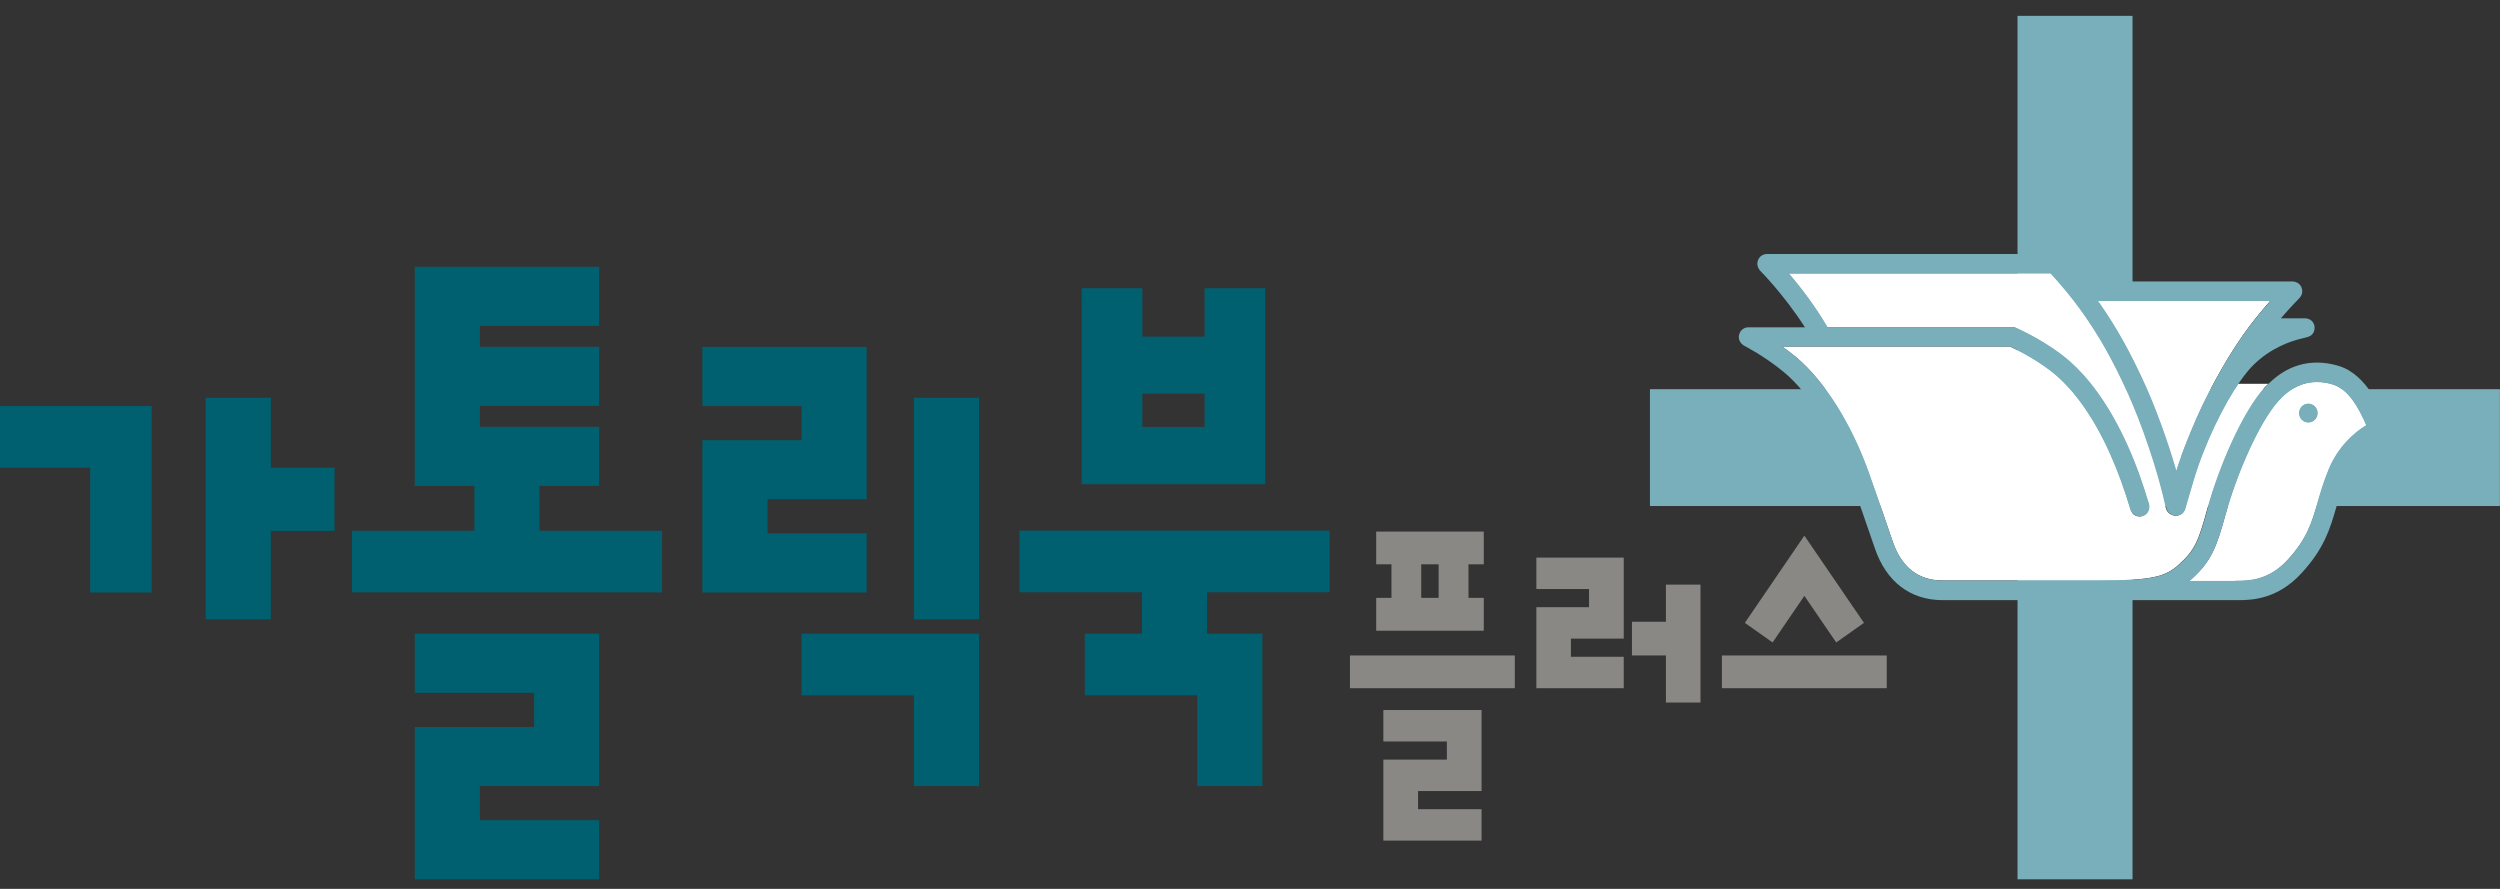 <svg width="90" height="32" viewBox="0 0 90 32" fill="none" xmlns="http://www.w3.org/2000/svg">
<rect x="0" y="0" width="90" height="32" fill="#333333" stroke="none"/>
<g clip-path="url(#clip0_6635_281052)">
<path d="M54.533 23.597H48.598V24.775H54.533V23.597Z" fill="#898885"/>
<path d="M49.801 26.693H52.087V27.346H49.801V30.262H53.336V29.131H51.05V28.477H53.336V25.561H49.801V26.693Z" fill="#898885"/>
<path d="M67.923 23.597H61.988V24.775H67.923V23.597Z" fill="#898885"/>
<path d="M62.815 22.423L63.813 23.128L64.957 21.451L66.104 23.128L67.103 22.423L64.957 19.283L62.815 22.423Z" fill="#898885"/>
<path d="M51.791 21.523H51.164V20.315H51.791V21.523ZM53.416 21.523H52.866V20.315H53.416V19.137H49.543V20.315H50.093V21.523H49.543V22.706H53.416V21.523Z" fill="#898885"/>
<path d="M58.454 23.644H56.553V22.99H58.454V20.074H55.309V21.205H57.205V21.859H55.309V24.775H58.454V23.644Z" fill="#898885"/>
<path d="M59.973 21.046V22.383H58.75V23.596H59.973V25.291H61.218V21.046H59.973Z" fill="#898885"/>
<path d="M14.931 22.814V24.942H19.228V26.172H14.931V31.655H21.569V29.527H17.276V28.297H21.569V22.814H14.931ZM28.854 22.814V25.033H32.901V28.297H35.246V22.814H28.854ZM0 14.617V16.836H3.247V21.33H5.461V14.617H0ZM7.404 14.32V22.298H9.749V19.111H12.044V16.836H9.749V14.32H7.404ZM32.901 22.298H35.246V14.32H32.901V22.298ZM25.285 12.488V14.617H28.854V15.847H25.285V21.33H31.199V19.201H27.631V17.971H31.199V12.488H25.285ZM14.931 9.607V17.494H17.077V19.107H12.67V21.326H23.834V19.107H19.422V17.494H21.569V15.365H17.276V14.613H21.569V12.484H17.276V11.731H21.569V9.603H14.931V9.607Z" fill="#00606F"/>
<path d="M36.703 19.102V21.322H41.11V23.45H43.455V21.322H47.866V19.102H36.703Z" fill="#00606F"/>
<path d="M43.365 15.369H41.126V14.173H43.365V15.369ZM45.55 17.433V10.376H43.365V12.118H41.126V10.376H38.941V17.433H45.55Z" fill="#00606F"/>
<path d="M76.771 0.571H72.631V31.655H76.771V0.571Z" fill="#78AFBA"/>
<path d="M89.997 14.011H59.398V18.217H89.997V14.011Z" fill="#78AFBA"/>
<path d="M77.241 13.903C77.584 14.664 78.011 15.804 78.341 16.952C78.397 16.776 78.456 16.595 78.523 16.41C78.523 16.41 78.523 16.402 78.523 16.397C78.663 16.006 79.015 15.137 79.277 14.591C79.904 13.309 80.56 12.239 81.224 11.417C81.406 11.194 81.576 10.996 81.72 10.828H75.514C75.531 10.854 75.552 10.88 75.569 10.905C76.204 11.822 76.686 12.686 77.232 13.894" fill="white"/>
<path d="M83.1 15.211C82.914 15.211 82.766 15.06 82.766 14.871C82.766 14.682 82.914 14.531 83.1 14.531C83.287 14.531 83.435 14.682 83.435 14.871C83.435 15.06 83.287 15.211 83.1 15.211ZM83.977 13.839C83.24 13.624 82.588 13.817 82.046 14.415C81.306 15.228 80.505 17.137 80.124 18.522C79.803 19.7 79.612 20.204 78.905 20.844C78.876 20.87 78.846 20.892 78.816 20.918H80.451C80.451 20.918 80.476 20.909 80.493 20.909H80.522C80.916 20.909 81.653 20.909 82.338 20.169C83.054 19.399 83.223 18.814 83.435 18.075C83.537 17.727 83.651 17.331 83.837 16.884C84.155 16.122 84.709 15.594 85.183 15.31C84.908 14.669 84.531 14.007 83.977 13.843" fill="white"/>
<path d="M77.241 13.903C77.584 14.664 78.011 15.804 78.341 16.952C78.397 16.776 78.456 16.595 78.523 16.41C78.523 16.41 78.523 16.402 78.523 16.397C78.663 16.006 79.015 15.137 79.277 14.591C79.904 13.309 80.56 12.239 81.224 11.417C81.406 11.194 81.576 10.996 81.72 10.828H75.514C75.531 10.854 75.552 10.88 75.569 10.905C76.204 11.822 76.686 12.686 77.232 13.894" fill="white"/>
<path d="M83.1 15.211C82.914 15.211 82.766 15.06 82.766 14.871C82.766 14.682 82.914 14.531 83.1 14.531C83.287 14.531 83.435 14.682 83.435 14.871C83.435 15.06 83.287 15.211 83.1 15.211ZM83.977 13.839C83.24 13.624 82.588 13.817 82.046 14.415C81.306 15.228 80.505 17.137 80.124 18.522C79.803 19.7 79.612 20.204 78.905 20.844C78.876 20.87 78.846 20.892 78.816 20.918H80.451C80.451 20.918 80.476 20.909 80.493 20.909H80.522C80.916 20.909 81.653 20.909 82.338 20.169C83.054 19.399 83.223 18.814 83.435 18.075C83.537 17.727 83.651 17.331 83.837 16.884C84.155 16.122 84.709 15.594 85.183 15.31C84.908 14.669 84.531 14.007 83.977 13.843" fill="white"/>
<path d="M80.568 13.822C80.124 14.48 79.658 15.387 79.303 16.303C79.294 16.325 79.286 16.342 79.281 16.359C79.248 16.45 79.214 16.536 79.18 16.626C79.18 16.626 79.18 16.635 79.176 16.639C79.104 16.841 79.036 17.039 78.977 17.237C78.867 17.607 78.761 17.968 78.659 18.316C78.617 18.471 78.477 18.566 78.329 18.566C78.299 18.566 78.266 18.561 78.232 18.553C78.219 18.548 78.206 18.54 78.189 18.535C78.181 18.531 78.168 18.527 78.16 18.523C78.067 18.48 77.995 18.393 77.969 18.282C77.656 16.837 77.063 15.19 76.615 14.192C75.996 12.829 75.527 12.055 75.01 11.315C74.553 10.657 74.028 10.072 73.816 9.84H64.38C64.766 10.291 65.295 10.971 65.773 11.775H72.428C72.474 11.775 72.521 11.784 72.563 11.805C72.61 11.827 73.694 12.295 74.519 13.027C75.751 14.119 76.538 15.809 76.987 17.039C77.106 17.361 77.228 17.731 77.351 18.14C77.406 18.325 77.305 18.518 77.123 18.578C76.941 18.634 76.75 18.531 76.695 18.346C76.576 17.951 76.458 17.594 76.344 17.284C75.924 16.131 75.188 14.553 74.07 13.556C73.435 12.992 72.593 12.584 72.36 12.476H64.16C64.321 12.592 64.49 12.721 64.66 12.859C65.68 13.715 66.662 15.276 67.284 17.039C67.602 17.933 67.788 18.475 68.135 19.494C68.453 20.423 69.058 20.896 69.926 20.896H71.463C71.463 20.896 71.48 20.896 71.488 20.896H75.569C77.495 20.896 77.957 20.759 78.448 20.316C79.011 19.808 79.15 19.464 79.459 18.329C79.87 16.828 80.717 14.833 81.538 13.934C81.576 13.891 81.623 13.857 81.665 13.818H80.568V13.822Z" fill="white"/>
<path d="M83.435 14.871C83.435 14.686 83.287 14.531 83.101 14.531C82.915 14.531 82.766 14.682 82.766 14.871C82.766 15.06 82.915 15.211 83.101 15.211C83.287 15.211 83.435 15.06 83.435 14.871ZM85.184 15.305C84.71 15.589 84.155 16.114 83.837 16.879C83.651 17.322 83.537 17.718 83.435 18.07C83.219 18.81 83.05 19.395 82.339 20.165C81.653 20.909 80.916 20.904 80.523 20.904H80.493C80.493 20.904 80.468 20.913 80.451 20.913H78.817C78.846 20.887 78.876 20.87 78.906 20.844C79.613 20.208 79.799 19.7 80.125 18.522C80.506 17.137 81.306 15.223 82.047 14.415C82.589 13.817 83.24 13.624 83.977 13.843C84.532 14.006 84.908 14.669 85.184 15.309M75.523 10.837H81.729C81.585 11 81.416 11.198 81.234 11.422C80.565 12.243 79.909 13.31 79.287 14.596C79.024 15.137 78.673 16.006 78.533 16.398C78.533 16.398 78.533 16.406 78.533 16.41C78.465 16.595 78.406 16.776 78.351 16.952C78.021 15.804 77.593 14.669 77.25 13.903C76.704 12.695 76.222 11.826 75.587 10.914C75.57 10.889 75.549 10.863 75.532 10.837M85.954 15.348C85.738 14.789 85.23 13.477 84.176 13.168C83.181 12.875 82.275 13.142 81.551 13.938C80.73 14.841 79.883 16.832 79.469 18.333C79.16 19.468 79.02 19.812 78.457 20.32C77.966 20.762 77.504 20.9 75.578 20.9H71.497C71.497 20.9 71.48 20.9 71.472 20.9H69.935C69.063 20.9 68.462 20.427 68.14 19.498C67.793 18.479 67.603 17.937 67.289 17.043C66.667 15.279 65.685 13.714 64.665 12.858C64.496 12.716 64.33 12.587 64.165 12.476H72.365C72.598 12.583 73.44 12.992 74.075 13.555C75.197 14.548 75.93 16.131 76.353 17.283C76.467 17.593 76.582 17.95 76.704 18.346C76.759 18.531 76.954 18.634 77.136 18.578C77.318 18.522 77.42 18.324 77.365 18.139C77.242 17.731 77.119 17.361 77.005 17.038C76.556 15.813 75.764 14.118 74.537 13.026C73.711 12.295 72.628 11.822 72.581 11.8C72.539 11.783 72.492 11.774 72.446 11.774H65.791C65.317 10.966 64.783 10.287 64.398 9.839H73.834C74.046 10.072 74.571 10.652 75.028 11.314C75.544 12.054 76.014 12.828 76.632 14.191C77.081 15.185 77.674 16.836 77.987 18.281C78.012 18.393 78.084 18.479 78.177 18.522C78.186 18.526 78.199 18.531 78.207 18.535C78.22 18.539 78.233 18.548 78.245 18.552C78.279 18.561 78.309 18.565 78.343 18.565C78.491 18.565 78.63 18.466 78.673 18.316C78.774 17.967 78.88 17.606 78.99 17.236C79.05 17.038 79.117 16.84 79.189 16.638C79.189 16.638 79.189 16.63 79.194 16.625C79.227 16.535 79.257 16.449 79.295 16.359C79.304 16.342 79.308 16.32 79.316 16.303C79.829 14.987 80.565 13.68 81.137 13.125C81.763 12.514 82.483 12.278 82.826 12.196C82.948 12.166 82.987 12.157 83.033 12.144C83.08 12.131 83.139 12.114 83.194 12.075C83.287 12.011 83.334 11.895 83.325 11.774C83.312 11.59 83.169 11.46 82.974 11.46H82.11C82.5 11.009 82.758 10.755 82.775 10.734C82.885 10.622 82.906 10.484 82.855 10.351C82.805 10.218 82.669 10.132 82.517 10.132H74.998C74.753 9.826 74.528 9.577 74.389 9.422C74.291 9.315 74.27 9.293 74.262 9.284C74.169 9.186 74.054 9.143 73.906 9.143H63.623C63.467 9.143 63.344 9.229 63.289 9.362C63.238 9.495 63.268 9.633 63.365 9.745C63.374 9.753 64.212 10.592 64.978 11.783H62.942C62.781 11.783 62.641 11.895 62.607 12.054C62.569 12.213 62.645 12.359 62.789 12.445C62.798 12.45 63.539 12.828 64.229 13.404C65.16 14.183 66.062 15.632 66.642 17.283C66.955 18.178 67.145 18.715 67.493 19.735C67.903 20.943 68.771 21.605 69.935 21.605H72.153C72.153 21.605 72.17 21.605 72.179 21.605H72.716H80.502H80.586C81.069 21.605 81.992 21.571 82.847 20.642C83.672 19.752 83.884 19.029 84.104 18.268C84.206 17.92 84.307 17.559 84.481 17.154C84.79 16.41 85.366 15.963 85.764 15.8C85.941 15.727 86.026 15.524 85.958 15.348" fill="#78AFBA"/>
<path d="M39.053 22.814V25.032H43.1V28.297H45.445V22.814H39.053Z" fill="#00606F"/>
</g>
<defs>
<clipPath id="clip0_6635_281052">
<rect width="90" height="32" fill="white"/>
</clipPath>
</defs>
</svg>
